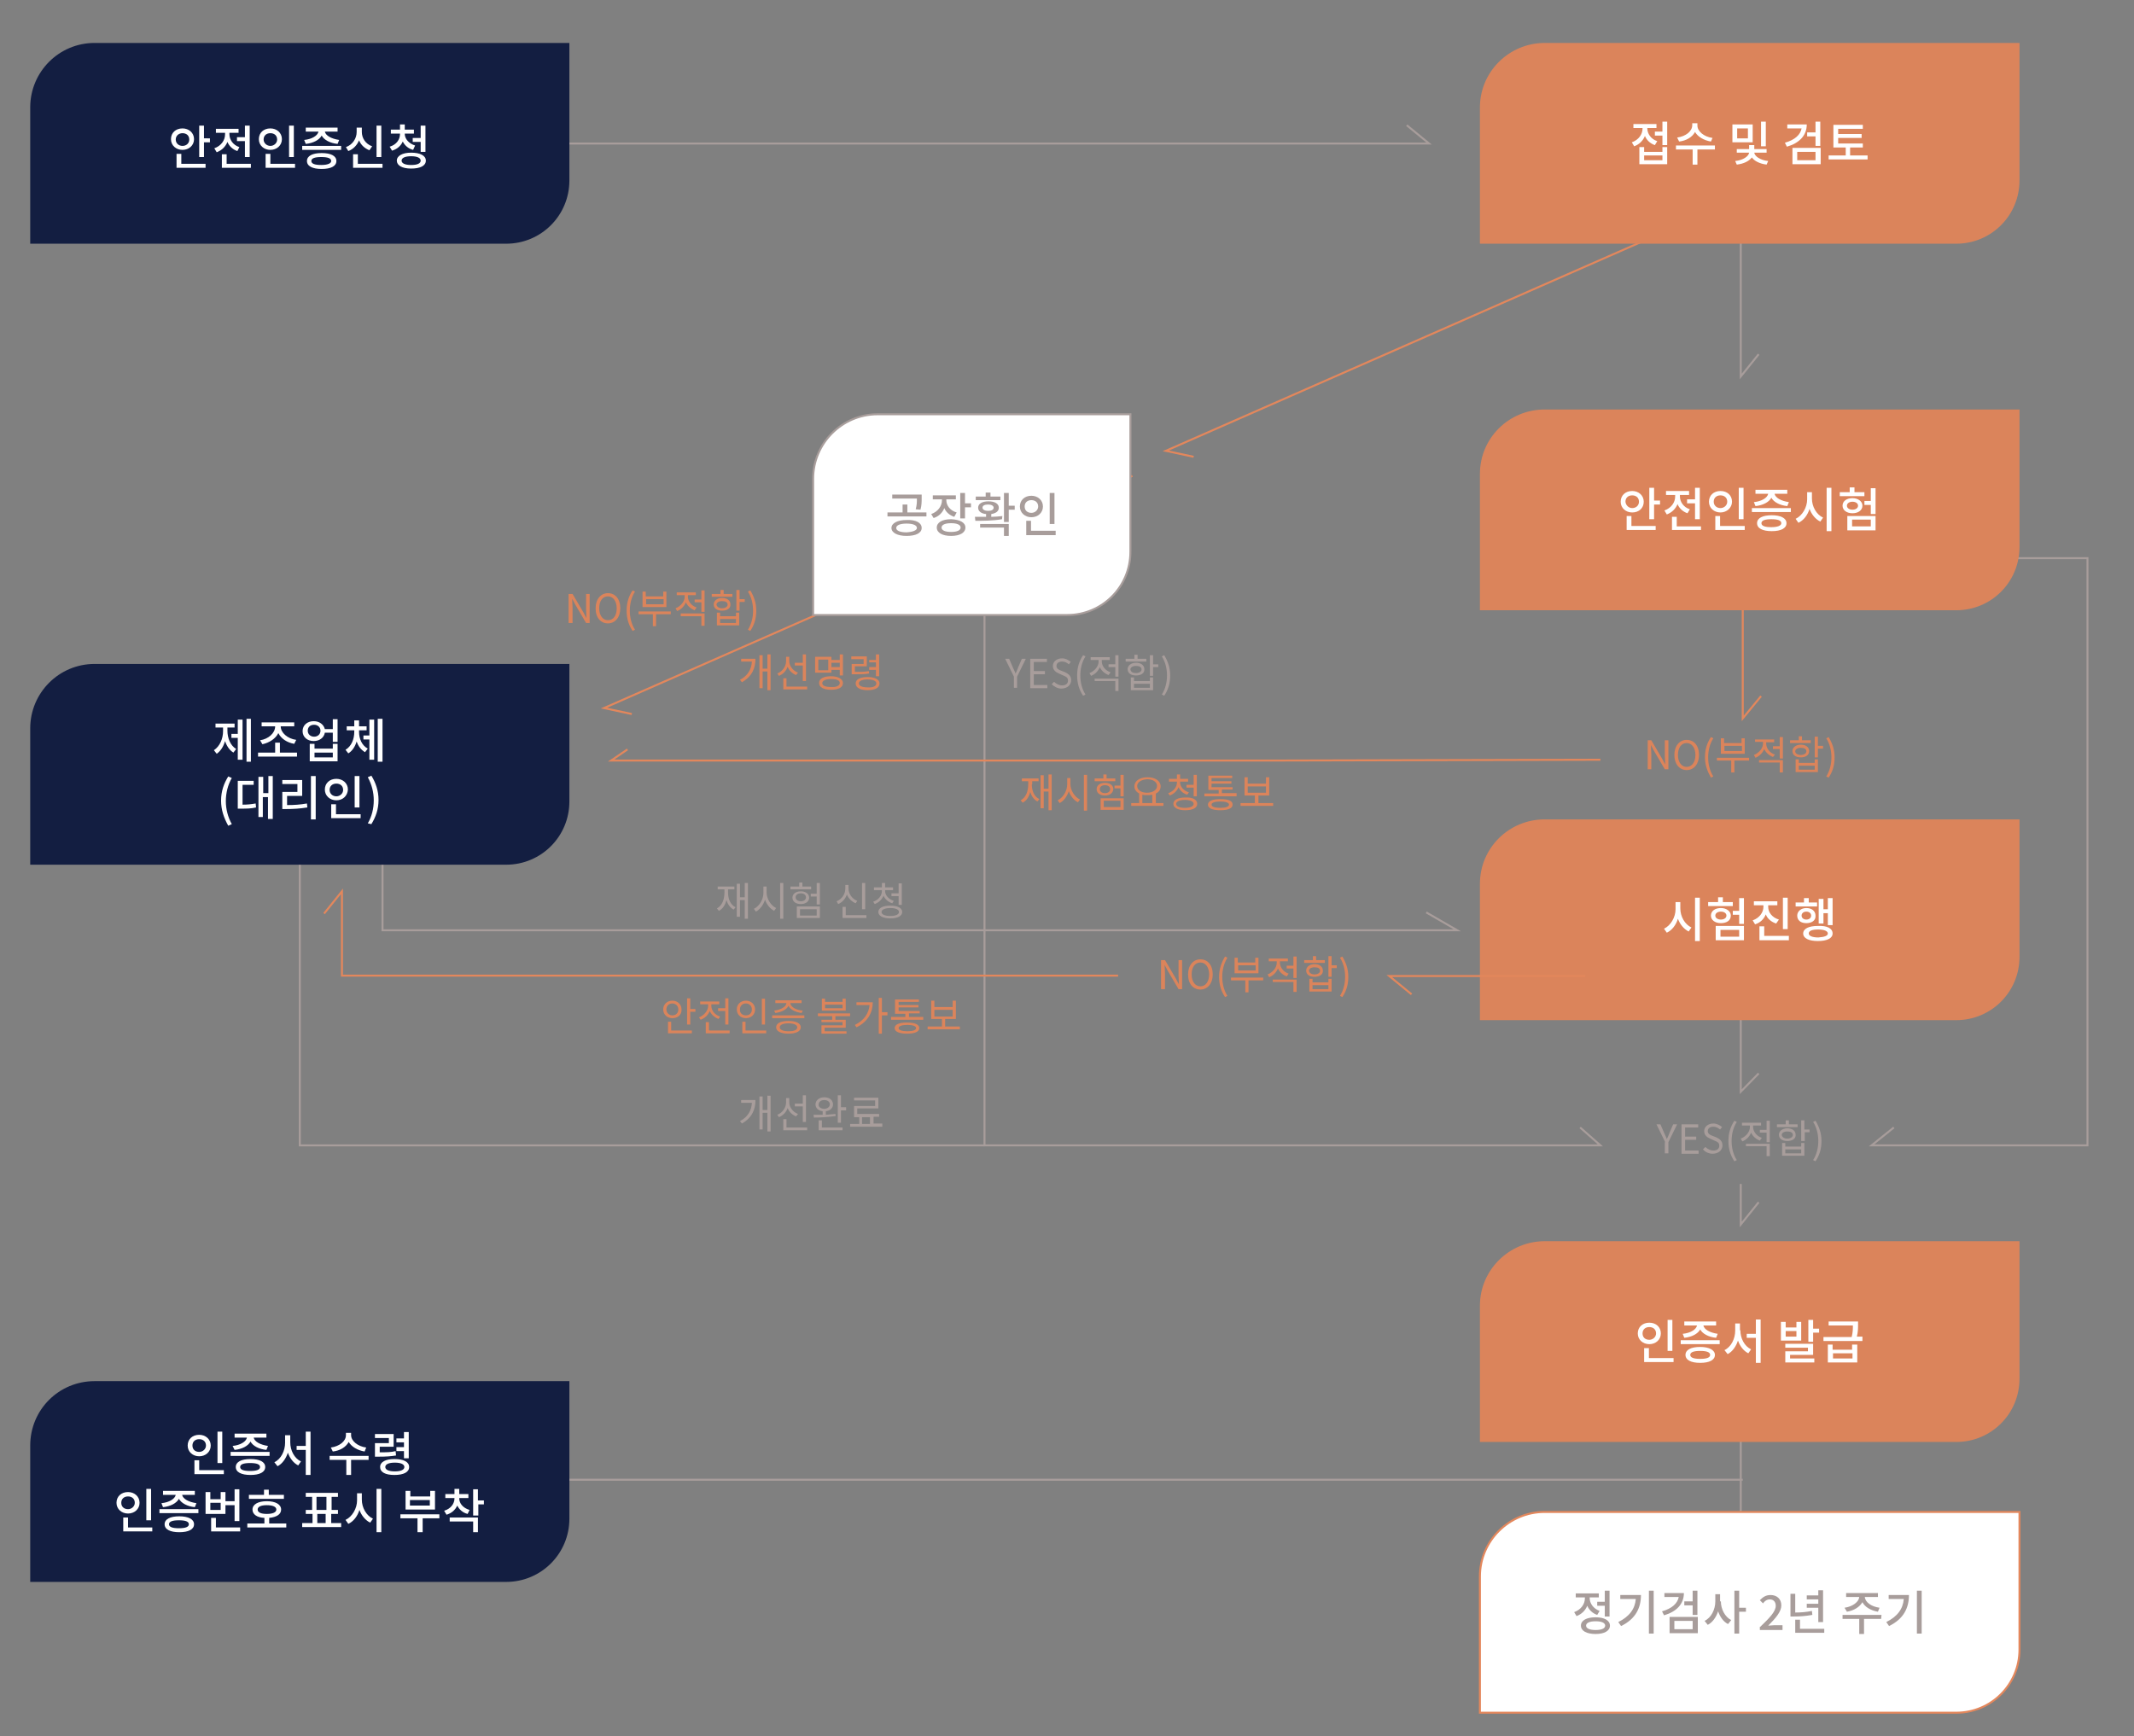 <?xml version="1.0" encoding="utf-8"?>
<!-- Generator: Adobe Illustrator 27.3.1, SVG Export Plug-In . SVG Version: 6.00 Build 0)  -->
<svg version="1.1" id="_레이어_1" xmlns="http://www.w3.org/2000/svg" xmlns:xlink="http://www.w3.org/1999/xlink" x="0px"
	 y="0px" viewBox="0 0 536.7 436.7" style="enable-background:new 0 0 536.7 436.7;" xml:space="preserve">
<rect x="0" y="0" width="536.7" height="436.7" fill="#808080" stroke="none"/>
<style type="text/css">
	.st0{fill:none;stroke:#A89D9B;stroke-width:0.5;stroke-miterlimit:10;}
	.st1{fill:none;stroke:#E3875C;stroke-width:0.5;stroke-miterlimit:10;}
	.st2{fill:#131E41;}
	.st3{enable-background:new    ;}
	.st4{fill:#FFFFFF;}
	.st5{fill:#DB845B;}
	.st6{fill:#FFFFFF;stroke:#E3875C;stroke-width:0.5;stroke-miterlimit:10;}
	.st7{fill:#A89D9B;}
	.st8{fill:#FFFFFF;stroke:#A89D9B;stroke-width:0.5;stroke-miterlimit:10;}
</style>
<line class="st0" x1="438.3" y1="372.2" x2="107.1" y2="372.2"/>
<polyline class="st0" points="358.7,229.5 366.5,234 96.2,234 96.2,203 "/>
<polyline class="st0" points="75.4,207.5 75.4,288.1 247.6,288.1 "/>
<polyline class="st1" points="438.3,131.4 438.3,180.7 442.9,175.1 "/>
<polyline class="st0" points="476.3,283.6 470.7,288.1 525,288.1 525,140.4 483.3,140.4 "/>
<polyline class="st0" points="397.4,283.6 402.5,288.1 247.6,288.1 247.6,154.1 "/>
<polyline class="st1" points="284.8,119.7 151.9,178.1 158.9,179.6 "/>
<polyline class="st1" points="426.1,55 293.2,113.4 300.2,114.9 "/>
<polyline class="st0" points="437.8,320 437.8,389 442.3,381.2 "/>
<polyline class="st0" points="437.8,253.3 437.8,274.6 442.3,270 "/>
<polyline class="st0" points="437.8,45.4 437.8,94.7 442.3,89.1 "/>
<polyline class="st0" points="133.1,36.1 359.4,36.1 353.8,31.5 "/>
<g>
	<path class="st2" d="M23.8,10.8h119.4v34.6c0,8.8-7.1,15.9-15.9,15.9H7.6V27C7.6,18.1,14.8,10.8,23.8,10.8L23.8,10.8z"/>
	<g class="st3">
		<path class="st4" d="M45.9,37.7c-1.6,0-2.9-1.1-2.9-2.7s1.2-2.7,2.9-2.7c1.6,0,2.9,1.1,2.9,2.7S47.5,37.7,45.9,37.7z M45.9,36.7
			c0.9,0,1.7-0.6,1.7-1.6c0-1-0.7-1.6-1.7-1.6c-0.9,0-1.7,0.6-1.7,1.6C44.2,36,44.9,36.7,45.9,36.7z M45.7,41.2h6v1h-7.3v-3.5h1.2
			V41.2z M52.8,34.8v1h-1.5v3.7h-1.2v-7.9h1.2v3.2H52.8z"/>
		<path class="st4" d="M59.7,38c-1.2-0.4-2.1-1.3-2.5-2.3c-0.5,1.2-1.4,2.1-2.7,2.6l-0.6-1c1.7-0.6,2.7-2,2.7-3.5v-0.4h-2.3v-1H60v1
			h-2.3v0.4c0,1.3,0.9,2.7,2.5,3.2L59.7,38z M63.1,41.2v1h-7.3v-3.4h1.2v2.4H63.1z M61.6,34.5v-2.9h1.2v7.9h-1.2v-4h-2v-1H61.6z"/>
		<path class="st4" d="M68,37.7c-1.6,0-2.9-1.1-2.9-2.7c0-1.6,1.2-2.7,2.9-2.7c1.6,0,2.9,1.1,2.9,2.7C70.9,36.6,69.6,37.7,68,37.7z
			 M68,36.7c0.9,0,1.7-0.7,1.7-1.6c0-1-0.7-1.6-1.7-1.6c-1,0-1.7,0.6-1.7,1.6C66.3,36,67.1,36.7,68,36.7z M74.2,41.2v1h-7.4v-3.5H68
			v2.5H74.2z M73.9,39.5h-1.2v-7.9h1.2V39.5z"/>
		<path class="st4" d="M85.8,36.7v1H76v-1H85.8z M76.5,35.2c2-0.2,3.4-1.1,3.6-2.1h-3.2v-1h8v1h-3.2c0.2,1,1.6,1.8,3.6,2.1l-0.4,1
			c-1.9-0.2-3.4-1-4-2.1c-0.6,1.1-2.1,1.9-4,2.1L76.5,35.2z M84.6,40.5c0,1.3-1.4,2-3.7,2c-2.3,0-3.7-0.7-3.7-2c0-1.3,1.4-2,3.7-2
			C83.2,38.5,84.6,39.2,84.6,40.5z M83.3,40.5c0-0.7-0.9-1-2.5-1s-2.5,0.3-2.5,1c0,0.7,0.9,1,2.5,1S83.3,41.1,83.3,40.5z"/>
		<path class="st4" d="M92.9,37.8c-1.2-0.5-2.1-1.3-2.6-2.5c-0.5,1.2-1.4,2.2-2.7,2.7L87,37c1.7-0.6,2.7-2.2,2.7-3.8v-1.1H91v1.1
			c0,1.5,0.9,3,2.6,3.6L92.9,37.8z M96.2,41.2v1h-7.4v-3.4h1.2v2.4H96.2z M95.9,39.5h-1.2v-7.9h1.2V39.5z"/>
		<path class="st4" d="M103.9,37.7c-1.2-0.3-2.1-1.1-2.6-2.1c-0.5,1.1-1.4,1.9-2.7,2.3l-0.6-1c1.7-0.5,2.6-1.8,2.6-3.2v-0.1h-2.3v-1
			h2.3v-1.3h1.2v1.3h2.3v1h-2.3v0.1c0,1.2,1,2.4,2.6,2.9L103.9,37.7z M107.1,40.4c0,1.3-1.4,2-3.7,2s-3.6-0.8-3.6-2s1.4-2,3.6-2
			S107.1,39.1,107.1,40.4z M105.8,40.4c0-0.7-0.9-1.1-2.4-1.1c-1.5,0-2.4,0.4-2.4,1.1s0.9,1.1,2.4,1.1
			C105,41.5,105.8,41.1,105.8,40.4z M105.8,34.6v-3h1.2v6.6h-1.2v-2.5h-2v-1H105.8z"/>
	</g>
</g>
<path class="st2" d="M23.8,167h119.4v34.6c0,8.8-7.1,15.9-15.9,15.9H7.6v-34.3C7.6,174.3,14.8,167,23.8,167L23.8,167z"/>
<g class="st3">
	<path class="st4" d="M57.2,183.8c0,1.8,0.7,3.7,2.2,4.6l-0.7,0.9c-1-0.6-1.7-1.7-2.1-2.9c-0.4,1.4-1.1,2.5-2.1,3.2l-0.7-0.9
		c1.5-1,2.3-2.9,2.3-4.8V183h-1.9v-1H59v1h-1.8V183.8z M59.8,181h1.2v10.1h-1.2v-5.5h-1.6v-1h1.6V181z M63.1,180.8v10.8H62v-10.8
		H63.1z"/>
	<path class="st4" d="M74.7,189.3v1h-9.8v-1h4.3v-2.5h1.2v2.5H74.7z M65.4,186.2c2.1-0.3,3.8-1.8,3.8-3.5v0h-3.4v-1h8.2v1h-3.4v0
		c0,1.6,1.7,3.1,3.9,3.4l-0.5,1c-1.8-0.3-3.3-1.3-4-2.7c-0.7,1.4-2.2,2.4-4,2.8L65.4,186.2z"/>
	<path class="st4" d="M84.9,180.8v5.8h-1.2v-2.3h-2c-0.2,1.2-1.3,2.1-2.8,2.1c-1.6,0-2.8-1-2.8-2.5c0-1.5,1.2-2.5,2.8-2.5
		c1.4,0,2.5,0.8,2.8,2h2v-2.5H84.9z M80.6,183.8c0-0.9-0.7-1.5-1.6-1.5c-1,0-1.6,0.6-1.6,1.5c0,0.9,0.7,1.5,1.6,1.5
		C79.9,185.3,80.6,184.7,80.6,183.8z M83.7,187.1h1.2v4.4h-7v-4.4h1.2v1.2h4.6V187.1z M83.7,189.3h-4.6v1.2h4.6V189.3z"/>
	<path class="st4" d="M90.3,184.1c0,1.7,0.7,3.4,2.2,4.2l-0.7,0.9c-1-0.6-1.7-1.5-2.1-2.7c-0.4,1.3-1.1,2.4-2.1,3l-0.7-0.9
		c1.5-0.9,2.2-2.7,2.2-4.5v-0.4h-1.9v-1h1.9v-1.5h1.2v1.5h1.9v1h-1.9V184.1z M92.9,181h1.2v10.1h-1.2V186h-1.5v-1h1.5V181z
		 M96.2,180.8v10.8h-1.2v-10.8H96.2z"/>
</g>
<g class="st3">
	<path class="st4" d="M55.6,201.4c0-2.4,0.7-4.3,1.8-6.1l0.9,0.4c-1,1.7-1.5,3.8-1.5,5.8c0,2,0.5,4,1.5,5.8l-0.9,0.4
		C56.3,205.7,55.6,203.7,55.6,201.4z"/>
	<path class="st4" d="M61,202.4c1.2,0,2.2-0.1,3.3-0.3l0.1,1c-1.3,0.3-2.4,0.3-3.9,0.3h-0.7v-7h4v1H61V202.4z M68.6,195.2V206h-1.2
		v-5.5h-1.3v5H65v-10.1h1.2v4.1h1.3v-4.3H68.6z"/>
	<path class="st4" d="M72.3,202.5c1.7,0,3.2-0.1,4.9-0.4l0.1,1c-1.9,0.3-3.5,0.4-5.4,0.4h-0.9v-4.3h3.8v-2H71v-1h5v4h-3.8V202.5z
		 M79.4,195.2v10.9h-1.2v-10.9H79.4z"/>
	<path class="st4" d="M84.6,201.3c-1.6,0-2.9-1.1-2.9-2.7c0-1.6,1.2-2.7,2.9-2.7c1.6,0,2.9,1.1,2.9,2.7
		C87.4,200.2,86.2,201.3,84.6,201.3z M84.6,200.3c0.9,0,1.7-0.7,1.7-1.6c0-1-0.7-1.6-1.7-1.6c-1,0-1.7,0.6-1.7,1.6
		C82.9,199.6,83.6,200.3,84.6,200.3z M90.7,204.8v1h-7.4v-3.5h1.2v2.5H90.7z M90.4,203.1h-1.2v-7.9h1.2V203.1z"/>
	<path class="st4" d="M92.5,207.1c1-1.7,1.5-3.7,1.5-5.8c0-2-0.5-4-1.5-5.8l0.9-0.4c1.1,1.8,1.8,3.8,1.8,6.1c0,2.4-0.7,4.3-1.8,6.1
		L92.5,207.1z"/>
</g>
<path class="st2" d="M23.8,347.4h119.4V382c0,8.8-7.1,15.9-15.9,15.9H7.6v-34.3C7.6,354.6,14.8,347.4,23.8,347.4L23.8,347.4z"/>
<g class="st3">
	<path class="st4" d="M50.1,366.3c-1.6,0-2.9-1.1-2.9-2.7c0-1.6,1.2-2.7,2.9-2.7c1.6,0,2.9,1.1,2.9,2.7
		C53,365.2,51.7,366.3,50.1,366.3z M50.1,365.2c0.9,0,1.7-0.7,1.7-1.6c0-1-0.7-1.6-1.7-1.6c-1,0-1.7,0.6-1.7,1.6
		C48.4,364.6,49.1,365.2,50.1,365.2z M56.3,369.8v1h-7.4v-3.5h1.2v2.5H56.3z M55.9,368h-1.2v-7.9h1.2V368z"/>
	<path class="st4" d="M67.8,365.2v1H58v-1H67.8z M58.5,363.7c2-0.2,3.4-1.1,3.6-2.1H59v-1h8v1h-3.2c0.2,1,1.6,1.8,3.6,2.1l-0.4,1
		c-1.9-0.2-3.4-1-4-2.1c-0.6,1.1-2.1,1.9-4,2.1L58.5,363.7z M66.7,369c0,1.3-1.4,2-3.7,2c-2.3,0-3.7-0.7-3.7-2c0-1.3,1.4-2,3.7-2
		C65.3,367,66.7,367.7,66.7,369z M65.4,369c0-0.7-0.9-1-2.5-1s-2.5,0.3-2.5,1c0,0.7,0.9,1,2.5,1S65.4,369.7,65.4,369z"/>
	<path class="st4" d="M73,362.8c0,2,1,4,2.7,4.8l-0.7,1c-1.2-0.6-2.1-1.8-2.6-3.2c-0.5,1.5-1.4,2.8-2.6,3.4l-0.8-1
		c1.7-0.8,2.7-2.9,2.7-4.9V361H73V362.8z M78.1,360.1V371h-1.2v-6.3h-2.3v-1h2.3v-3.6H78.1z"/>
	<path class="st4" d="M92.6,367.2h-4.3v3.8h-1.2v-3.8h-4.2v-1h9.8V367.2z M91.7,365.1c-1.8-0.3-3.3-1.2-4-2.4
		c-0.7,1.3-2.2,2.2-4,2.4l-0.5-1c2.2-0.3,3.8-1.6,3.8-3.1v-0.6h1.3v0.6c0,1.4,1.6,2.8,3.8,3.1L91.7,365.1z"/>
	<path class="st4" d="M99.6,366.1c-1.3,0.2-2.4,0.3-4.5,0.3h-0.8V363h3.5v-1.3h-3.5v-1H99v3.2h-3.5v1.4c1.8,0,2.8,0,4-0.3
		L99.6,366.1z M102.9,369c0,1.3-1.4,2-3.7,2c-2.3,0-3.6-0.7-3.6-2c0-1.3,1.4-2,3.6-2C101.5,367,102.9,367.7,102.9,369z M101.7,369
		c0-0.7-0.9-1.1-2.4-1.1c-1.5,0-2.4,0.4-2.4,1.1c0,0.7,0.9,1.1,2.4,1.1C100.8,370.1,101.7,369.7,101.7,369z M101.6,365h-1.9v-1h1.9
		v-1.2h-1.9v-1h1.9v-1.6h1.2v6.6h-1.2V365z"/>
</g>
<g class="st3">
	<path class="st4" d="M32.2,380.7c-1.6,0-2.9-1.1-2.9-2.7c0-1.6,1.2-2.7,2.9-2.7c1.6,0,2.9,1.1,2.9,2.7
		C35.1,379.6,33.8,380.7,32.2,380.7z M32.2,379.6c0.9,0,1.7-0.7,1.7-1.6c0-1-0.7-1.6-1.7-1.6c-1,0-1.7,0.6-1.7,1.6
		C30.5,379,31.2,379.6,32.2,379.6z M38.3,384.2v1H31v-3.5h1.2v2.5H38.3z M38,382.4h-1.2v-7.9H38V382.4z"/>
	<path class="st4" d="M49.9,379.6v1h-9.8v-1H49.9z M40.6,378.1c2-0.2,3.4-1.1,3.6-2.1h-3.2v-1h8v1h-3.2c0.2,1,1.6,1.8,3.6,2.1
		l-0.4,1c-1.9-0.2-3.4-1-4-2.1c-0.6,1.1-2.1,1.9-4,2.1L40.6,378.1z M48.8,383.4c0,1.3-1.4,2-3.7,2c-2.3,0-3.7-0.7-3.7-2
		c0-1.3,1.4-2,3.7-2C47.3,381.4,48.8,382.1,48.8,383.4z M47.5,383.4c0-0.7-0.9-1-2.5-1s-2.5,0.3-2.5,1c0,0.7,0.9,1,2.5,1
		S47.5,384.1,47.5,383.4z"/>
	<path class="st4" d="M56.7,380.8h-5v-5.5h1.2v1.8h2.6v-1.8h1.2v2.3h2.3v-3h1.2v8h-1.2v-4h-2.3V380.8z M55.5,378h-2.6v1.8h2.6V378z
		 M60.4,384.2v1h-7.3v-3.4h1.2v2.4H60.4z"/>
	<path class="st4" d="M72,383.2v1h-9.8v-1h4.3v-1.4c-1.9-0.1-3-0.9-3-2.1c0-1.3,1.4-2.1,3.6-2.1c2.2,0,3.6,0.8,3.6,2.1
		c0,1.2-1.1,1.9-3,2.1v1.4H72z M71.5,377h-8.9v-1h3.8v-1.3h1.2v1.3h3.8V377z M67.1,380.8c1.5,0,2.4-0.4,2.4-1.1
		c0-0.7-0.9-1.1-2.4-1.1c-1.5,0-2.3,0.4-2.3,1.1C64.8,380.4,65.6,380.8,67.1,380.8z"/>
	<path class="st4" d="M85.8,383.1v1H76v-1h2.6v-2.3h-1.7v-1h1.6v-3.3h-1.6v-1h8.1v1h-1.6v3.3h1.6v1h-1.7v2.3H85.8z M79.6,379.8h2.5
		v-3.3h-2.5V379.8z M79.8,383.1h2.1v-2.3h-2.1V383.1z"/>
	<path class="st4" d="M91,377.2c0,2,1.1,4,2.8,4.8l-0.7,1c-1.2-0.6-2.2-1.8-2.7-3.2c-0.5,1.6-1.5,2.9-2.8,3.5l-0.7-1
		c1.7-0.8,2.9-2.9,2.9-4.9v-1.8H91V377.2z M95.9,374.5v10.9h-1.2v-10.9H95.9z"/>
	<path class="st4" d="M110.6,381.9h-4.3v3.5H105v-3.5h-4.3v-1h9.8V381.9z M109.4,379.7h-7.4V375h1.2v1.4h5V375h1.2V379.7z
		 M108.1,377.3h-5v1.4h5V377.3z"/>
	<path class="st4" d="M117.6,380.8c-1.2-0.3-2.1-1.1-2.6-2.1c-0.5,1.1-1.4,1.9-2.7,2.3l-0.6-1c1.7-0.5,2.6-1.8,2.6-3.1v-0.1h-2.3v-1
		h2.3v-1.3h1.2v1.3h2.3v1h-2.3v0.1c0,1.2,0.9,2.4,2.6,2.9L117.6,380.8z M113.1,381.7h7.1v3.7H119v-2.7h-5.9V381.7z M121.8,378.4
		h-1.5v2.8H119v-6.6h1.2v2.8h1.5V378.4z"/>
</g>
<path class="st5" d="M388.5,10.8h119.4v34.6c0,8.8-7.1,15.9-15.9,15.9H372.2V27C372.2,18.1,379.5,10.8,388.5,10.8L388.5,10.8z"/>
<g class="st3">
	<path class="st4" d="M416.2,36.5c-1.2-0.4-2.1-1.3-2.5-2.3c-0.5,1.2-1.4,2.1-2.7,2.6l-0.6-1c1.7-0.6,2.7-2,2.7-3.5v-0.1h-2.3v-1
		h5.8v1h-2.3v0.1c0,1.3,0.9,2.7,2.5,3.2L416.2,36.5z M418.1,37h1.2v4.3h-7V37h1.2v1.2h4.6V37z M418.1,39.1h-4.6v1.2h4.6V39.1z
		 M419.3,30.6v5.9h-1.2v-2.4h-1.9v-1h1.9v-2.5H419.3z"/>
	<path class="st4" d="M431.2,37.6h-4.3v3.8h-1.2v-3.8h-4.2v-1h9.8V37.6z M430.3,35.6c-1.8-0.3-3.3-1.2-4-2.4c-0.7,1.3-2.2,2.2-4,2.4
		l-0.5-1c2.2-0.3,3.8-1.6,3.8-3.1V31h1.3v0.6c0,1.4,1.6,2.8,3.8,3.1L430.3,35.6z"/>
	<path class="st4" d="M440.8,35.8h-5.1v-4.5h5.1V35.8z M441.2,38.4c0.1,0.9,1.5,1.9,3.5,2.1l-0.4,0.9c-1.7-0.2-3.1-0.9-3.7-1.8
		c-0.7,0.9-2,1.6-3.8,1.8l-0.4-0.9c2-0.2,3.4-1.2,3.5-2.1h-3.1v-0.9h3.1v-1h1.3v1h3.1v0.9H441.2z M439.6,32.3h-2.7v2.5h2.7V32.3z
		 M444.1,36.8h-1.2v-6.2h1.2V36.8z"/>
	<path class="st4" d="M454.4,31.3c0,2.8-1.9,4.7-5,5.6l-0.5-1c2.5-0.7,3.9-2,4.2-3.6h-3.6v-1H454.4z M450.8,37.2h7.1v4.1h-7.1V37.2z
		 M452,40.3h4.6v-2.1H452V40.3z M457.8,30.6v6.1h-1.2v-2.4h-2.1v-1h2.1v-2.7H457.8z"/>
	<path class="st4" d="M469.7,39.1v1h-9.8v-1h4.3v-2h-3.1v-5.7h7.4v1h-6.2v1.3h5.9v1h-5.9v1.4h6.2v1h-3.2v2H469.7z"/>
</g>
<path class="st5" d="M388.5,103h119.4v34.6c0,8.8-7.1,15.9-15.9,15.9H372.2v-34.3C372.2,110.2,379.5,103,388.5,103z"/>
<g class="st3">
	<path class="st4" d="M410.5,128.9c-1.6,0-2.9-1.1-2.9-2.7s1.2-2.7,2.9-2.7c1.6,0,2.9,1.1,2.9,2.7S412.2,128.9,410.5,128.9z
		 M410.5,127.8c0.9,0,1.7-0.6,1.7-1.6c0-1-0.7-1.6-1.7-1.6s-1.7,0.6-1.7,1.6C408.9,127.1,409.6,127.8,410.5,127.8z M410.4,132.3h6v1
		h-7.3v-3.5h1.2V132.3z M417.5,125.9v1H416v3.7h-1.2v-7.9h1.2v3.2H417.5z"/>
	<path class="st4" d="M424.4,129.1c-1.2-0.4-2.1-1.3-2.5-2.3c-0.5,1.2-1.4,2.1-2.7,2.6l-0.6-1c1.7-0.6,2.7-2,2.7-3.5v-0.4h-2.3v-1
		h5.8v1h-2.3v0.4c0,1.3,0.9,2.7,2.5,3.2L424.4,129.1z M427.8,132.3v1h-7.3V130h1.2v2.4H427.8z M426.3,125.6v-2.9h1.2v7.9h-1.2v-4h-2
		v-1H426.3z"/>
	<path class="st4" d="M432.7,128.9c-1.6,0-2.9-1.1-2.9-2.7c0-1.6,1.2-2.7,2.9-2.7s2.9,1.1,2.9,2.7
		C435.6,127.7,434.3,128.9,432.7,128.9z M432.7,127.8c0.9,0,1.7-0.7,1.7-1.6c0-1-0.7-1.6-1.7-1.6c-1,0-1.7,0.6-1.7,1.6
		C431,127.1,431.7,127.8,432.7,127.8z M438.8,132.3v1h-7.4v-3.5h1.2v2.5H438.8z M438.5,130.6h-1.2v-7.9h1.2V130.6z"/>
	<path class="st4" d="M450.4,127.8v1h-9.8v-1H450.4z M441.1,126.3c2-0.2,3.4-1.1,3.6-2.1h-3.2v-1h8v1h-3.2c0.2,1,1.6,1.8,3.6,2.1
		l-0.4,1c-1.9-0.2-3.4-1-4-2.1c-0.6,1.1-2.1,1.9-4,2.1L441.1,126.3z M449.3,131.6c0,1.3-1.4,2-3.7,2c-2.3,0-3.7-0.7-3.7-2
		c0-1.3,1.4-2,3.7-2C447.8,129.6,449.3,130.3,449.3,131.6z M448,131.6c0-0.7-0.9-1-2.5-1s-2.5,0.3-2.5,1c0,0.7,0.9,1,2.5,1
		S448,132.2,448,131.6z"/>
	<path class="st4" d="M455.7,125.4c0,2,1.1,4,2.8,4.8l-0.7,1c-1.2-0.6-2.2-1.8-2.7-3.2c-0.5,1.6-1.5,2.9-2.8,3.5l-0.7-1
		c1.7-0.8,2.9-2.9,2.9-4.9v-1.8h1.2V125.4z M460.6,122.7v10.9h-1.2v-10.9H460.6z"/>
	<path class="st4" d="M469,124.8h-6.3v-1h2.5v-1.2h1.2v1.2h2.5V124.8z M465.9,129.1c-1.5,0-2.5-0.8-2.5-1.9c0-1.2,1.1-1.9,2.5-1.9
		s2.5,0.8,2.5,1.9C468.4,128.3,467.4,129.1,465.9,129.1z M465.9,128.2c0.8,0,1.4-0.4,1.4-1c0-0.6-0.6-1-1.4-1s-1.4,0.4-1.4,1
		C464.5,127.8,465.1,128.2,465.9,128.2z M464.6,129.8h7.1v3.6h-7.1V129.8z M465.8,132.4h4.7v-1.7h-4.7V132.4z M471.7,122.7v6.6h-1.2
		V127h-1.6v-1h1.6v-3.2H471.7z"/>
</g>
<path class="st5" d="M388.5,206.1h119.4v34.6c0,8.8-7.1,15.9-15.9,15.9H372.2v-34.3C372.2,213.3,379.5,206.1,388.5,206.1
	L388.5,206.1z"/>
<g class="st3">
	<path class="st4" d="M422.6,228.5c0,2,1.1,4,2.8,4.8l-0.7,1c-1.2-0.6-2.2-1.8-2.7-3.2c-0.5,1.6-1.5,2.9-2.8,3.5l-0.7-1
		c1.7-0.8,2.9-2.9,2.9-4.9v-1.8h1.2V228.5z M427.5,225.8v10.9h-1.2v-10.9H427.5z"/>
	<path class="st4" d="M435.9,227.9h-6.3v-1h2.5v-1.2h1.2v1.2h2.5V227.9z M432.8,232.2c-1.5,0-2.5-0.8-2.5-1.9c0-1.2,1.1-1.9,2.5-1.9
		s2.5,0.8,2.5,1.9C435.3,231.5,434.3,232.2,432.8,232.2z M432.8,231.3c0.8,0,1.4-0.4,1.4-1c0-0.6-0.6-1-1.4-1s-1.4,0.4-1.4,1
		C431.4,230.9,432,231.3,432.8,231.3z M431.5,232.9h7.1v3.6h-7.1V232.9z M432.7,235.6h4.7v-1.7h-4.7V235.6z M438.6,225.8v6.6h-1.2
		v-2.3h-1.6v-1h1.6v-3.2H438.6z"/>
	<path class="st4" d="M446.7,232.3c-1.2-0.4-2.2-1.2-2.6-2.3c-0.5,1.2-1.4,2.1-2.7,2.5l-0.6-1c1.7-0.6,2.7-2,2.7-3.4v-0.4h-2.4v-1
		h5.9v1h-2.3v0.4c0,1.4,1,2.7,2.7,3.2L446.7,232.3z M449.9,235.5v1h-7.4V233h1.2v2.4H449.9z M449.6,233.7h-1.2v-7.9h1.2V233.7z"/>
	<path class="st4" d="M457,228h-5.4v-1h2.1v-1.1h1.2v1.1h2.1V228z M454.3,232.2c-1.4,0-2.3-0.7-2.3-1.9c0-1.1,1-1.9,2.3-1.9
		c1.4,0,2.3,0.8,2.3,1.9C456.7,231.5,455.7,232.2,454.3,232.2z M454.3,231.3c0.7,0,1.2-0.4,1.2-1s-0.5-1-1.2-1s-1.2,0.4-1.2,1
		S453.6,231.3,454.3,231.3z M460.9,234.8c0,1.2-1.4,1.9-3.7,1.9c-2.3,0-3.7-0.7-3.7-1.9c0-1.2,1.4-1.9,3.7-1.9
		C459.5,232.8,460.9,233.5,460.9,234.8z M459.7,234.8c0-0.6-0.9-1-2.4-1c-1.5,0-2.4,0.3-2.4,1c0,0.6,0.9,1,2.4,1
		C458.8,235.7,459.7,235.4,459.7,234.8z M458.6,232.3h-1.2v-6.2h1.2v2.6h1.1v-2.8h1.2v6.8h-1.2v-3h-1.1V232.3z"/>
</g>
<path class="st5" d="M388.5,312.2h119.4v34.6c0,8.8-7.1,15.9-15.9,15.9H372.2v-34.3C372.2,319.5,379.5,312.2,388.5,312.2z"/>
<g class="st3">
	<path class="st4" d="M414.8,338.1c-1.6,0-2.9-1.1-2.9-2.7c0-1.6,1.2-2.7,2.9-2.7s2.9,1.1,2.9,2.7
		C417.7,337,416.4,338.1,414.8,338.1z M414.8,337c0.9,0,1.7-0.7,1.7-1.6c0-1-0.7-1.6-1.7-1.6c-1,0-1.7,0.6-1.7,1.6
		C413.1,336.4,413.8,337,414.8,337z M420.9,341.6v1h-7.4v-3.5h1.2v2.5H420.9z M420.6,339.8h-1.2V332h1.2V339.8z"/>
	<path class="st4" d="M432.5,337.1v1h-9.8v-1H432.5z M423.2,335.5c2-0.2,3.4-1.1,3.6-2.1h-3.2v-1h8v1h-3.2c0.2,1,1.6,1.8,3.6,2.1
		l-0.4,1c-1.9-0.2-3.4-1-4-2.1c-0.6,1.1-2.1,1.9-4,2.1L423.2,335.5z M431.3,340.8c0,1.3-1.4,2-3.7,2c-2.3,0-3.7-0.7-3.7-2
		c0-1.3,1.4-2,3.7-2C429.9,338.8,431.3,339.6,431.3,340.8z M430.1,340.8c0-0.7-0.9-1-2.5-1s-2.5,0.3-2.5,1c0,0.7,0.9,1,2.5,1
		S430.1,341.5,430.1,340.8z"/>
	<path class="st4" d="M437.7,334.6c0,2,1,4,2.7,4.8l-0.7,1c-1.2-0.6-2.1-1.8-2.6-3.2c-0.5,1.5-1.4,2.8-2.6,3.4l-0.8-1
		c1.7-0.8,2.7-2.9,2.7-4.9v-1.8h1.2V334.6z M442.8,331.9v10.9h-1.2v-6.3h-2.3v-1h2.3v-3.6H442.8z"/>
	<path class="st4" d="M453,337.2h-5.1v-4.7h1.2v1.4h2.7v-1.4h1.2V337.2z M450.2,341.7h6.1v1H449v-2.8h5.7V339H449v-1h7v2.8h-5.8
		V341.7z M451.8,334.8h-2.7v1.4h2.7V334.8z M457.5,334.2v1H456v2.3h-1.2V332h1.2v2.2H457.5z"/>
	<path class="st4" d="M468.4,336.3v1h-9.8v-1h7.1c0.3-1.2,0.3-2.1,0.3-2.9h-6.1v-1h7.4v0.8c0,0.8,0,1.8-0.3,3H468.4z M465.9,338.2
		h1.2v4.5h-7.4v-4.5h1.2v1.3h4.9V338.2z M465.9,340.4H461v1.3h4.9V340.4z"/>
</g>
<path class="st6" d="M388.5,380.3h119.4v34.6c0,8.8-7.1,15.9-15.9,15.9H372.2v-34.3C372.2,387.6,379.5,380.3,388.5,380.3z"/>
<g class="st3">
	<path class="st7" d="M401.7,406.2c-1.2-0.4-2.1-1.3-2.5-2.3c-0.5,1.2-1.4,2.1-2.7,2.6l-0.6-1c1.7-0.6,2.7-2,2.7-3.5v-0.2h-2.3v-1
		h5.8v1h-2.3v0.1c0,1.4,0.9,2.7,2.5,3.3L401.7,406.2z M404.9,408.9c0,1.3-1.4,2.1-3.6,2.1c-2.3,0-3.7-0.8-3.7-2.1
		c0-1.3,1.4-2.1,3.7-2.1C403.5,406.8,404.9,407.6,404.9,408.9z M403.7,408.9c0-0.7-0.9-1.1-2.4-1.1c-1.5,0-2.4,0.4-2.4,1.1
		c0,0.7,0.9,1.1,2.4,1.1C402.8,410,403.7,409.6,403.7,408.9z M403.6,402.8v-2.7h1.2v6.5h-1.2v-2.7h-1.9v-1H403.6z"/>
	<path class="st7" d="M412.7,401.2c0,3.2-1.3,6-5,7.8l-0.7-1c2.8-1.4,4.2-3.3,4.4-5.8h-3.9v-1H412.7z M415.9,400.1v10.8h-1.2v-10.8
		H415.9z"/>
	<path class="st7" d="M423.5,400.7c0,2.8-1.9,4.7-5,5.6l-0.5-1c2.5-0.7,3.9-2,4.2-3.6h-3.6v-1H423.5z M419.9,406.7h7.1v4.1h-7.1
		V406.7z M421.1,409.8h4.6v-2.1h-4.6V409.8z M426.9,400.1v6.1h-1.2v-2.4h-2.1v-1h2.1v-2.7H426.9z"/>
	<path class="st7" d="M432.8,402.8c0,1.9,1,3.9,2.6,4.7l-0.8,1c-1.2-0.6-2-1.8-2.5-3.2c-0.5,1.5-1.4,2.8-2.6,3.4l-0.8-1
		c1.7-0.8,2.7-2.9,2.7-4.9V401h1.2V402.8z M439.1,405.4h-1.7v5.5h-1.2v-10.8h1.2v4.3h1.7V405.4z"/>
	<path class="st7" d="M442.7,409.2c2.5-2.4,3.9-3.9,3.9-5.3c0-0.9-0.5-1.6-1.5-1.6c-0.7,0-1.3,0.4-1.7,1l-0.8-0.8
		c0.8-0.8,1.5-1.3,2.7-1.3c1.6,0,2.7,1,2.7,2.6c0,1.6-1.4,3.2-3.3,5.1c0.4,0,1-0.1,1.4-0.1h2.2v1.2h-5.7V409.2z"/>
	<path class="st7" d="M455.8,406.2c-1.7,0.3-3.1,0.4-4.7,0.4h-0.8v-5.7h1.2v4.7c1.4,0,2.7-0.1,4.2-0.4L455.8,406.2z M458.8,409.7v1
		h-7.3v-3.3h1.2v2.3H458.8z M457.3,404.4h-2.9v-1h2.9v-1.1h-2.9v-1h2.9v-1.3h1.2v8h-1.2V404.4z"/>
	<path class="st7" d="M473.1,407.2h-4.3v3.8h-1.2v-3.8h-4.2v-1h9.8L473.1,407.2z M463.9,404.4c2.1-0.3,3.6-1.5,3.7-2.7h-3.3v-1h8v1
		h-3.3c0.1,1.3,1.6,2.4,3.7,2.7l-0.4,1c-1.8-0.3-3.3-1.2-3.9-2.4c-0.7,1.2-2.1,2.1-3.9,2.4L463.9,404.4z"/>
	<path class="st7" d="M480.1,401.2c0,3.2-1.3,6-5,7.8l-0.7-1c2.8-1.4,4.2-3.3,4.4-5.8H475v-1H480.1z M483.3,400.1v10.8h-1.2v-10.8
		H483.3z"/>
</g>
<path class="st8" d="M220.7,104.2h63.6v34.6c0,8.8-7.1,15.9-15.9,15.9h-63.9v-34.3C204.5,111.5,211.8,104.2,220.7,104.2L220.7,104.2
	z"/>
<g class="st3">
	<path class="st7" d="M233,128.9v1h-9.8v-1h3.8v-2h1.2v2H233z M231.8,132.8c0,1.3-1.5,2-3.8,2c-2.3,0-3.8-0.8-3.8-2
		c0-1.2,1.5-2,3.8-2C230.4,130.7,231.8,131.5,231.8,132.8z M230.3,128.1c0.3-1.1,0.3-1.8,0.3-2.7h-6.2v-1h7.4v0.9
		c0,0.9,0,1.8-0.3,2.9L230.3,128.1z M230.6,132.8c0-0.7-1-1.1-2.6-1.1c-1.6,0-2.6,0.4-2.6,1.1c0,0.7,1,1.1,2.6,1.1
		C229.6,133.8,230.6,133.4,230.6,132.8z"/>
	<path class="st7" d="M240,130c-1.2-0.4-2.1-1.2-2.5-2.2c-0.5,1.2-1.4,2.1-2.7,2.5l-0.6-1c1.7-0.6,2.7-2,2.7-3.5v-0.2h-2.3v-1h5.8v1
		H238v0.2c0,1.3,0.9,2.6,2.6,3.1L240,130z M242.8,132.7c0,1.3-1.4,2.1-3.6,2.1c-2.2,0-3.6-0.8-3.6-2.1c0-1.3,1.4-2.1,3.6-2.1
		C241.4,130.7,242.8,131.4,242.8,132.7z M241.6,132.7c0-0.7-0.9-1.1-2.4-1.1c-1.5,0-2.4,0.4-2.4,1.1c0,0.7,0.9,1.1,2.4,1.1
		C240.7,133.8,241.6,133.4,241.6,132.7z M244.2,126.6v1h-1.5v2.8h-1.2V124h1.2v2.6H244.2z"/>
	<path class="st7" d="M252,130.6c-2.3,0.4-4.8,0.4-6.7,0.4l-0.1-1c0.8,0,1.8,0,2.8,0v-0.7c-1.2-0.1-2-0.7-2-1.6c0-1,1-1.6,2.6-1.6
		s2.6,0.6,2.6,1.6c0,0.9-0.7,1.4-1.9,1.6v0.7c0.9,0,1.9-0.1,2.8-0.2L252,130.6z M251.6,125.8h-6.2v-0.9h2.5v-1h1.2v1h2.5V125.8z
		 M246.5,131.8h7.2v3h-1.2v-2.1h-6V131.8z M248.5,128.5c0.9,0,1.4-0.3,1.4-0.8c0-0.5-0.6-0.8-1.4-0.8c-0.9,0-1.4,0.3-1.4,0.8
		C247.1,128.2,247.7,128.5,248.5,128.5z M255.2,128.2h-1.5v3.1h-1.2V124h1.2v3.2h1.5V128.2z"/>
	<path class="st7" d="M259.4,130.1c-1.6,0-2.9-1.1-2.9-2.7c0-1.6,1.2-2.7,2.9-2.7c1.6,0,2.9,1.1,2.9,2.7
		C262.3,129,261,130.1,259.4,130.1z M259.4,129c0.9,0,1.7-0.7,1.7-1.6c0-1-0.7-1.6-1.7-1.6c-1,0-1.7,0.6-1.7,1.6
		C257.7,128.4,258.4,129,259.4,129z M265.5,133.6v1h-7.4V131h1.2v2.5H265.5z M265.2,131.8H264V124h1.2V131.8z"/>
</g>
<polyline class="st0" points="437.8,297.8 437.8,308 442.3,302.4 "/>
<g class="st3">
	<path class="st7" d="M418.8,287.3l-2.2-4.5h1l0.9,2.1c0.2,0.5,0.5,1,0.7,1.6h0c0.3-0.5,0.5-1.1,0.7-1.6l0.9-2.1h1l-2.2,4.5v2.8
		h-0.9V287.3z"/>
	<path class="st7" d="M422.9,282.8h4.2v0.8h-3.3v2.3h2.8v0.8h-2.8v2.7h3.4v0.8h-4.3V282.8z"/>
	<path class="st7" d="M428.3,289.1l0.6-0.6c0.5,0.5,1.3,0.9,2,0.9c1,0,1.5-0.5,1.5-1.2c0-0.8-0.5-1-1.2-1.3l-1.1-0.5
		c-0.7-0.3-1.5-0.8-1.5-1.9c0-1.1,1-1.9,2.3-1.9c0.9,0,1.6,0.4,2.2,0.9l-0.5,0.6c-0.5-0.4-1-0.7-1.7-0.7c-0.8,0-1.4,0.4-1.4,1.1
		c0,0.7,0.6,1,1.2,1.2l1,0.4c0.8,0.4,1.5,0.9,1.5,2c0,1.2-1,2.1-2.5,2.1C429.8,290.2,428.9,289.8,428.3,289.1z"/>
	<path class="st7" d="M434.7,287c0-2,0.5-3.6,1.5-5.1l0.6,0.3c-0.9,1.4-1.3,3.1-1.3,4.8s0.4,3.4,1.3,4.8l-0.6,0.3
		C435.2,290.6,434.7,289,434.7,287z"/>
	<path class="st7" d="M442.6,286.9c-1-0.4-1.8-1.1-2.2-2c-0.4,1-1.2,1.8-2.2,2.2l-0.4-0.7c1.3-0.5,2.3-1.7,2.3-2.9v-0.4h-2v-0.7h4.8
		v0.7h-2v0.4c0,1.1,0.9,2.3,2.2,2.7L442.6,286.9z M439.1,287.7h6v3.1h-0.8v-2.5h-5.2V287.7z M445.1,281.9v5.4h-0.8v-2.4h-1.7v-0.7
		h1.7v-2.3H445.1z"/>
	<path class="st7" d="M452.2,283.5h-5.3v-0.7h2.2v-1h0.8v1h2.2V283.5z M449.5,287c-1.3,0-2.1-0.6-2.1-1.6c0-0.9,0.9-1.6,2.1-1.6
		s2.1,0.6,2.1,1.6C451.7,286.4,450.8,287,449.5,287z M449.5,286.4c0.8,0,1.4-0.4,1.4-0.9c0-0.6-0.5-0.9-1.4-0.9s-1.4,0.4-1.4,0.9
		C448.2,286,448.7,286.4,449.5,286.4z M453,287.5h0.8v3.2h-5.6v-3.2h0.8v0.9h4V287.5z M453,289.1h-4v1h4V289.1z M455.2,284.8h-1.3
		v2.2H453v-5.2h0.8v2.3h1.3V284.8z"/>
	<path class="st7" d="M456,291.8c0.9-1.4,1.3-3.1,1.3-4.8s-0.4-3.4-1.3-4.8l0.6-0.3c0.9,1.5,1.5,3.1,1.5,5.1c0,2-0.5,3.6-1.5,5.1
		L456,291.8z"/>
</g>
<g class="st3">
	<path class="st5" d="M143,149.4h1l2.7,4.6l0.8,1.5h0c0-0.7-0.1-1.6-0.1-2.3v-3.8h0.9v7.3h-0.9l-2.7-4.6l-0.8-1.5h0
		c0,0.7,0.1,1.5,0.1,2.3v3.8H143V149.4z"/>
	<path class="st5" d="M149.8,153c0-2.3,1.3-3.8,3.1-3.8s3.1,1.4,3.1,3.8c0,2.3-1.3,3.8-3.1,3.8S149.8,155.4,149.8,153z M155.1,153
		c0-1.8-0.9-3-2.2-3c-1.3,0-2.2,1.1-2.2,3c0,1.8,0.9,3,2.2,3C154.3,156,155.1,154.8,155.1,153z"/>
	<path class="st5" d="M157.6,153.6c0-2,0.5-3.6,1.5-5.1l0.6,0.3c-0.9,1.4-1.3,3.1-1.3,4.8s0.4,3.4,1.3,4.8l-0.6,0.3
		C158.1,157.2,157.6,155.6,157.6,153.6z"/>
	<path class="st5" d="M168.7,154.5H165v3h-0.8v-3h-3.6v-0.7h8.1V154.5z M167.7,152.7h-6.1v-3.9h0.8v1.2h4.4v-1.2h0.8V152.7z
		 M166.9,150.7h-4.4v1.3h4.4V150.7z"/>
	<path class="st5" d="M174.7,153.5c-1-0.4-1.8-1.1-2.2-2c-0.4,1-1.2,1.8-2.2,2.2l-0.4-0.7c1.3-0.5,2.3-1.7,2.3-2.9v-0.4h-2v-0.7h4.8
		v0.7h-2v0.4c0,1.1,0.9,2.3,2.2,2.7L174.7,153.5z M171.2,154.3h6v3.1h-0.8V155h-5.2V154.3z M177.2,148.5v5.4h-0.8v-2.4h-1.7v-0.7
		h1.7v-2.3H177.2z"/>
	<path class="st5" d="M184.3,150.1H179v-0.7h2.2v-1h0.8v1h2.2V150.1z M181.6,153.6c-1.3,0-2.1-0.6-2.1-1.6c0-0.9,0.9-1.6,2.1-1.6
		s2.1,0.6,2.1,1.6C183.8,153,182.9,153.6,181.6,153.6z M181.6,153c0.8,0,1.4-0.4,1.4-0.9c0-0.6-0.5-0.9-1.4-0.9s-1.4,0.4-1.4,0.9
		C180.3,152.6,180.8,153,181.6,153z M185.1,154.1h0.8v3.2h-5.6v-3.2h0.8v0.9h4V154.1z M185.1,155.7h-4v1h4V155.7z M187.3,151.4h-1.3
		v2.2h-0.8v-5.2h0.8v2.3h1.3V151.4z"/>
	<path class="st5" d="M188.1,158.4c0.9-1.4,1.3-3.1,1.3-4.8s-0.4-3.4-1.3-4.8l0.6-0.3c0.9,1.5,1.5,3.1,1.5,5.1c0,2-0.5,3.6-1.5,5.1
		L188.1,158.4z"/>
</g>
<g class="st3">
	<path class="st7" d="M255,170.2l-2.2-4.5h1l0.9,2.1c0.2,0.5,0.5,1,0.7,1.6h0c0.3-0.5,0.5-1.1,0.7-1.6l0.9-2.1h1l-2.2,4.5v2.8H255
		V170.2z"/>
	<path class="st7" d="M259.1,165.7h4.2v0.8H260v2.3h2.8v0.8H260v2.7h3.4v0.8h-4.3V165.7z"/>
	<path class="st7" d="M264.5,172.1l0.6-0.6c0.5,0.5,1.3,0.9,2,0.9c1,0,1.5-0.5,1.5-1.2c0-0.8-0.5-1-1.2-1.3l-1.1-0.5
		c-0.7-0.3-1.5-0.8-1.5-1.9c0-1.1,1-1.9,2.3-1.9c0.9,0,1.6,0.4,2.2,0.9l-0.5,0.6c-0.4-0.4-1-0.7-1.7-0.7c-0.8,0-1.4,0.4-1.4,1.1
		c0,0.7,0.6,1,1.2,1.2l1,0.4c0.8,0.4,1.5,0.9,1.5,2c0,1.2-1,2.1-2.5,2.1C266,173.2,265.1,172.7,264.5,172.1z"/>
	<path class="st7" d="M270.9,169.9c0-2,0.5-3.6,1.5-5.1l0.6,0.3c-0.9,1.4-1.3,3.1-1.3,4.8s0.4,3.4,1.3,4.8l-0.6,0.3
		C271.4,173.5,270.9,171.9,270.9,169.9z"/>
	<path class="st7" d="M278.8,169.8c-1-0.4-1.8-1.1-2.2-2c-0.4,1-1.2,1.8-2.2,2.2l-0.4-0.7c1.3-0.5,2.3-1.7,2.3-2.9v-0.4h-2v-0.7h4.8
		v0.7h-2v0.4c0,1.1,0.9,2.3,2.2,2.7L278.8,169.8z M275.3,170.7h6v3.1h-0.8v-2.5h-5.2V170.7z M281.3,164.8v5.4h-0.8v-2.4h-1.7v-0.7
		h1.7v-2.3H281.3z"/>
	<path class="st7" d="M288.4,166.4h-5.3v-0.7h2.2v-1h0.8v1h2.2V166.4z M285.7,169.9c-1.3,0-2.1-0.6-2.1-1.6c0-0.9,0.9-1.6,2.1-1.6
		s2.1,0.6,2.1,1.6C287.9,169.3,287,169.9,285.7,169.9z M285.7,169.3c0.8,0,1.4-0.4,1.4-0.9c0-0.6-0.5-0.9-1.4-0.9s-1.4,0.4-1.4,0.9
		C284.4,169,284.9,169.3,285.7,169.3z M289.2,170.4h0.8v3.2h-5.6v-3.2h0.8v0.9h4V170.4z M289.2,172h-4v1h4V172z M291.4,167.8H290
		v2.2h-0.8v-5.2h0.8v2.3h1.3V167.8z"/>
	<path class="st7" d="M292.2,174.7c0.9-1.4,1.3-3.1,1.3-4.8s-0.4-3.4-1.3-4.8l0.6-0.3c0.9,1.5,1.5,3.1,1.5,5.1c0,2-0.5,3.6-1.5,5.1
		L292.2,174.7z"/>
</g>
<g class="st3">
	<path class="st5" d="M190,165.7c0,2.3-0.8,4.4-3.4,5.9l-0.5-0.6c2.1-1.1,2.9-2.8,3-4.6h-2.7v-0.7H190z M193.8,164.6v9H193v-4.7
		h-1.2v4.2H191v-8.3h0.8v3.4h1.2v-3.6H193.8z"/>
	<path class="st5" d="M200.2,169.8c-1-0.4-1.8-1.2-2.1-2.1c-0.4,1.1-1.2,1.9-2.2,2.3l-0.4-0.6c1.3-0.5,2.2-1.8,2.2-3.1v-1.1h0.8v1.1
		c0,1.2,0.9,2.4,2.2,2.9L200.2,169.8z M203,172.7v0.7h-6v-2.8h0.8v2.1H203z M201.9,167.4h-2v-0.7h2v-2.1h0.8v6.7h-0.8V167.4z"/>
	<path class="st5" d="M209.1,169.2H205v-4h4.1v0.8h2.1v-1.4h0.8v5.3h-0.8v-1.4h-2.1V169.2z M208.3,165.9h-2.5v2.7h2.5V165.9z
		 M212,171.8c0,1.1-1.1,1.7-3,1.7c-1.8,0-3-0.6-3-1.7c0-1.1,1.1-1.7,3-1.7C210.8,170.1,212,170.8,212,171.8z M211.2,171.8
		c0-0.7-0.8-1-2.2-1c-1.3,0-2.2,0.4-2.2,1c0,0.7,0.8,1,2.2,1C210.3,172.9,211.2,172.5,211.2,171.8z M209.1,166.7v1.1h2.1v-1.1H209.1
		z"/>
	<path class="st5" d="M218.6,169.4c-1.1,0.2-2,0.2-3.8,0.2h-0.6V167h3v-1.2h-3.1v-0.7h3.9v2.5h-3v1.4c1.6,0,2.5,0,3.5-0.2
		L218.6,169.4z M221.2,171.9c0,1.1-1.1,1.7-3,1.7c-1.8,0-3-0.6-3-1.7c0-1,1.1-1.6,3-1.6C220,170.3,221.2,170.9,221.2,171.9z
		 M220.4,171.9c0-0.6-0.8-1-2.2-1c-1.4,0-2.2,0.4-2.2,1c0,0.6,0.8,1,2.2,1C219.5,173,220.4,172.6,220.4,171.9z M220.3,168.5h-1.7
		v-0.7h1.7v-1.2h-1.7V166h1.7v-1.4h0.8v5.5h-0.8V168.5z"/>
</g>
<g class="st3">
	<path class="st7" d="M190,276.7c0,2.3-0.8,4.4-3.4,5.9l-0.5-0.6c2.1-1.1,2.9-2.8,3-4.6h-2.7v-0.7H190z M193.8,275.6v9H193v-4.7
		h-1.2v4.2H191v-8.3h0.8v3.4h1.2v-3.6H193.8z"/>
	<path class="st7" d="M200.2,280.8c-1-0.4-1.8-1.2-2.1-2.1c-0.4,1.1-1.2,1.9-2.2,2.3l-0.4-0.6c1.3-0.5,2.2-1.8,2.2-3.1v-1.1h0.8v1.1
		c0,1.2,0.9,2.4,2.2,2.9L200.2,280.8z M203,283.6v0.7h-6v-2.8h0.8v2.1H203z M201.9,278.3h-2v-0.7h2v-2.1h0.8v6.7h-0.8V278.3z"/>
	<path class="st7" d="M210.2,280.7c-1.9,0.3-4,0.4-5.5,0.4l-0.1-0.7c0.7,0,1.5,0,2.3,0v-0.9c-1.1-0.1-1.8-0.8-1.8-1.7
		c0-1,0.9-1.8,2.2-1.8c1.3,0,2.2,0.7,2.2,1.8c0,0.9-0.7,1.6-1.8,1.7v0.9c0.8-0.1,1.7-0.1,2.4-0.2L210.2,280.7z M207.3,278.9
		c0.8,0,1.4-0.5,1.4-1.1c0-0.7-0.6-1.1-1.4-1.1c-0.9,0-1.4,0.5-1.4,1.1C205.8,278.4,206.4,278.9,207.3,278.9z M206.7,283.6h5.2v0.7
		h-6v-2.5h0.8V283.6z M212.8,278.6v0.7h-1.3v3.1h-0.8v-6.9h0.8v3H212.8z"/>
	<path class="st7" d="M221.9,282.7v0.7h-8.1v-0.7h2.3V281h-1.3v-2.8h5.3v-1.4h-5.3v-0.7h6.1v2.7h-5.3v1.4h5.5v0.7h-1.4v1.7H221.9z
		 M216.8,282.7h2V281h-2V282.7z"/>
</g>
<g class="st3">
	<path class="st5" d="M414.3,186.2h1l2.7,4.6l0.8,1.5h0c0-0.7-0.1-1.6-0.1-2.3v-3.8h0.9v7.3h-0.9l-2.7-4.6l-0.8-1.5h0
		c0,0.7,0.1,1.5,0.1,2.3v3.8h-0.9V186.2z"/>
	<path class="st5" d="M421.1,189.9c0-2.3,1.3-3.8,3.1-3.8s3.1,1.4,3.1,3.8c0,2.3-1.3,3.8-3.1,3.8S421.1,192.2,421.1,189.9z
		 M426.4,189.9c0-1.8-0.9-3-2.2-3c-1.3,0-2.2,1.1-2.2,3c0,1.8,0.9,3,2.2,3C425.5,192.9,426.4,191.7,426.4,189.9z"/>
	<path class="st5" d="M428.8,190.5c0-2,0.5-3.6,1.5-5.1l0.6,0.3c-0.9,1.4-1.3,3.1-1.3,4.8s0.4,3.4,1.3,4.8l-0.6,0.3
		C429.4,194,428.8,192.4,428.8,190.5z"/>
	<path class="st5" d="M439.9,191.3h-3.7v3h-0.8v-3h-3.6v-0.7h8.1V191.3z M438.9,189.6h-6.1v-3.9h0.8v1.2h4.4v-1.2h0.8V189.6z
		 M438.1,187.6h-4.4v1.3h4.4V187.6z"/>
	<path class="st5" d="M445.9,190.4c-1-0.4-1.8-1.1-2.2-2c-0.4,1-1.2,1.8-2.2,2.2l-0.4-0.7c1.3-0.5,2.3-1.7,2.3-2.9v-0.4h-2V186h4.8
		v0.7h-2v0.4c0,1.1,0.9,2.3,2.2,2.7L445.9,190.4z M442.4,191.2h6v3.1h-0.8v-2.5h-5.2V191.2z M448.4,185.4v5.4h-0.8v-2.4h-1.7v-0.7
		h1.7v-2.3H448.4z"/>
	<path class="st5" d="M455.5,186.9h-5.3v-0.7h2.2v-1h0.8v1h2.2V186.9z M452.9,190.5c-1.3,0-2.1-0.6-2.1-1.6c0-0.9,0.9-1.6,2.1-1.6
		s2.1,0.6,2.1,1.6C455,189.9,454.2,190.5,452.9,190.5z M452.9,189.9c0.8,0,1.4-0.4,1.4-0.9c0-0.6-0.5-0.9-1.4-0.9s-1.4,0.4-1.4,0.9
		C451.5,189.5,452.1,189.9,452.9,189.9z M456.4,191h0.8v3.2h-5.6V191h0.8v0.9h4V191z M456.4,192.6h-4v1h4V192.6z M458.5,188.3h-1.3
		v2.2h-0.8v-5.2h0.8v2.3h1.3V188.3z"/>
	<path class="st5" d="M459.3,195.3c0.9-1.4,1.3-3.1,1.3-4.8s-0.4-3.4-1.3-4.8l0.6-0.3c0.9,1.5,1.5,3.1,1.5,5.1c0,2-0.5,3.6-1.5,5.1
		L459.3,195.3z"/>
</g>
<polyline class="st1" points="157.8,188.5 153.7,191.3 321.1,191.3 402.5,191.1 "/>
<g class="st3">
	<path class="st5" d="M259.5,197.3c0,1.6,0.6,3.1,1.9,3.7l-0.5,0.6c-0.9-0.5-1.5-1.4-1.8-2.4c-0.3,1.2-0.9,2.2-1.9,2.7l-0.5-0.6
		c1.3-0.7,1.9-2.2,1.9-4.1v-0.7H257v-0.7h4.2v0.7h-1.6V197.3z M264.5,194.8v9h-0.8v-4.7h-1.2v4.2h-0.8v-8.3h0.8v3.4h1.2v-3.6H264.5z
		"/>
	<path class="st5" d="M269.2,197.2c0,1.6,1.1,3.3,2.4,3.9l-0.5,0.7c-1-0.5-1.9-1.6-2.3-2.8c-0.4,1.3-1.3,2.5-2.3,3l-0.5-0.7
		c1.3-0.6,2.4-2.3,2.4-4v-1.6h0.8V197.2z M273.4,194.9v9h-0.8v-9H273.4z"/>
	<path class="st5" d="M280.5,196.5h-5.2v-0.7h2.2v-1h0.8v1h2.2V196.5z M277.9,200.1c-1.2,0-2.1-0.6-2.1-1.6c0-1,0.9-1.6,2.1-1.6
		c1.2,0,2.1,0.6,2.1,1.6C279.9,199.5,279.1,200.1,277.9,200.1z M277.9,199.5c0.8,0,1.3-0.4,1.3-1c0-0.6-0.5-1-1.3-1s-1.3,0.4-1.3,1
		C276.6,199.1,277.1,199.5,277.9,199.5z M276.8,200.8h5.8v2.9h-5.8V200.8z M277.6,203h4.2v-1.6h-4.2V203z M282.6,194.9v5.4h-0.8v-2
		h-1.5v-0.7h1.5v-2.7H282.6z"/>
	<path class="st5" d="M292.6,202v0.7h-8.1V202h2v-2.4c-0.7-0.4-1.2-1-1.2-1.8c0-1.4,1.4-2.3,3.3-2.3c1.9,0,3.3,0.9,3.3,2.3
		c0,0.8-0.4,1.4-1.2,1.8v2.4H292.6z M286,197.7c0,1,1,1.7,2.5,1.7c1.4,0,2.5-0.7,2.5-1.7c0-1-1-1.7-2.5-1.7
		C287.1,196.1,286,196.7,286,197.7z M287.3,202h2.5v-2.1c-0.4,0.1-0.8,0.1-1.3,0.1c-0.4,0-0.9,0-1.2-0.1V202z"/>
	<path class="st5" d="M298.6,199.9c-1-0.3-1.8-1-2.2-1.9c-0.4,1-1.2,1.7-2.2,2.1l-0.4-0.6c1.3-0.4,2.2-1.5,2.2-2.7v-0.2h-2v-0.7h2
		v-1.1h0.8v1.1h2v0.7h-2v0.2c0,1.1,0.9,2.1,2.2,2.5L298.6,199.9z M301.1,202.2c0,1-1.1,1.6-3,1.6c-1.8,0-3-0.6-3-1.6
		c0-1,1.1-1.6,3-1.6C299.9,200.5,301.1,201.1,301.1,202.2z M300.2,202.2c0-0.6-0.8-1-2.2-1c-1.3,0-2.2,0.4-2.2,1c0,0.6,0.8,1,2.2,1
		C299.4,203.2,300.2,202.8,300.2,202.2z M300.2,197.4v-2.5h0.8v5.4h-0.8v-2.2h-1.8v-0.7H300.2z"/>
	<path class="st5" d="M311,199.6v0.7h-8.1v-0.7h3.6v-0.9h-2.6v-3.6h6v0.6h-5.2v0.8h5v0.6h-5v0.9h5.3v0.6h-2.7v0.9H311z M310,202.4
		c0,0.9-1.1,1.4-3.1,1.4s-3.1-0.5-3.1-1.4c0-0.9,1.1-1.4,3.1-1.4S310,201.4,310,202.4z M309.1,202.4c0-0.5-0.8-0.8-2.2-0.8
		c-1.4,0-2.2,0.3-2.2,0.8c0,0.5,0.8,0.8,2.2,0.8C308.3,203.2,309.1,202.9,309.1,202.4z"/>
	<path class="st5" d="M320.2,202v0.7H312V202h3.6v-1.9H313v-4.6h0.8v1.6h4.6v-1.6h0.8v4.6h-2.7v1.9H320.2z M313.8,199.4h4.6v-1.6
		h-4.6V199.4z"/>
</g>
<g class="st3">
	<path class="st7" d="M183.1,224.5c0,1.6,0.6,3.1,1.9,3.7l-0.5,0.6c-0.9-0.5-1.5-1.4-1.8-2.4c-0.3,1.2-0.9,2.2-1.9,2.7l-0.5-0.6
		c1.3-0.7,1.9-2.2,1.9-4.1v-0.7h-1.7v-0.7h4.2v0.7h-1.6V224.5z M188.1,222.1v9h-0.8v-4.7h-1.2v4.2h-0.8v-8.3h0.8v3.4h1.2v-3.6H188.1
		z"/>
	<path class="st7" d="M192.8,224.5c0,1.6,1.1,3.3,2.4,3.9l-0.5,0.7c-1-0.5-1.9-1.6-2.3-2.8c-0.4,1.3-1.3,2.5-2.3,3l-0.5-0.7
		c1.3-0.6,2.4-2.3,2.4-4v-1.6h0.8V224.5z M197,222.1v9h-0.8v-9H197z"/>
	<path class="st7" d="M204,223.7h-5.2V223h2.2v-1h0.8v1h2.2V223.7z M201.4,227.4c-1.2,0-2.1-0.6-2.1-1.6c0-1,0.9-1.6,2.1-1.6
		c1.2,0,2.1,0.6,2.1,1.6C203.5,226.7,202.7,227.4,201.4,227.4z M201.4,226.7c0.8,0,1.3-0.4,1.3-1c0-0.6-0.5-1-1.3-1
		c-0.8,0-1.3,0.4-1.3,1C200.1,226.3,200.7,226.7,201.4,226.7z M200.4,228h5.8v2.9h-5.8V228z M201.2,230.3h4.2v-1.6h-4.2V230.3z
		 M206.2,222.1v5.4h-0.8v-2h-1.5v-0.7h1.5v-2.7H206.2z"/>
	<path class="st7" d="M215.2,227.2c-1-0.4-1.8-1.2-2.2-2.2c-0.4,1.1-1.2,2-2.2,2.4l-0.4-0.7c1.3-0.5,2.2-1.8,2.2-3.2v-0.9h0.8v0.9
		c0,1.3,0.9,2.6,2.2,3.1L215.2,227.2z M217.9,230.2v0.7h-6v-2.8h0.8v2.1H217.9z M217.6,228.7h-0.8v-6.6h0.8V228.7z"/>
	<path class="st7" d="M224.4,227.2c-1-0.3-1.8-1-2.2-1.9c-0.4,1-1.2,1.7-2.2,2.1l-0.4-0.6c1.3-0.4,2.2-1.5,2.2-2.7v-0.2h-2v-0.7h2
		v-1.1h0.8v1.1h2v0.7h-2v0.2c0,1.1,0.9,2.1,2.2,2.5L224.4,227.2z M226.9,229.4c0,1-1.1,1.6-3,1.6c-1.8,0-3-0.6-3-1.6
		c0-1,1.1-1.6,3-1.6C225.8,227.8,226.9,228.4,226.9,229.4z M226.1,229.4c0-0.6-0.8-1-2.2-1c-1.3,0-2.2,0.4-2.2,1c0,0.6,0.8,1,2.2,1
		C225.3,230.4,226.1,230,226.1,229.4z M226,224.7v-2.5h0.8v5.4H226v-2.2h-1.8v-0.7H226z"/>
</g>
<polyline class="st1" points="398.7,245.5 349.4,245.5 355,250.1 "/>
<g class="st3">
	<path class="st5" d="M292,241.5h1l2.7,4.6l0.8,1.5h0c0-0.7-0.1-1.6-0.1-2.3v-3.8h0.9v7.3h-0.9l-2.7-4.6l-0.8-1.5h0
		c0,0.7,0.1,1.5,0.1,2.3v3.8H292V241.5z"/>
	<path class="st5" d="M298.8,245.1c0-2.3,1.3-3.8,3.1-3.8s3.1,1.4,3.1,3.8c0,2.3-1.3,3.8-3.1,3.8S298.8,247.5,298.8,245.1z
		 M304.1,245.1c0-1.8-0.9-3-2.2-3c-1.3,0-2.2,1.1-2.2,3c0,1.8,0.9,3,2.2,3C303.2,248.1,304.1,246.9,304.1,245.1z"/>
	<path class="st5" d="M306.6,245.7c0-2,0.6-3.6,1.5-5.1l0.6,0.3c-0.9,1.4-1.3,3.1-1.3,4.8s0.4,3.4,1.3,4.8l-0.6,0.3
		C307.1,249.3,306.6,247.7,306.6,245.7z"/>
	<path class="st5" d="M317.7,246.6H314v3h-0.8v-3h-3.6v-0.7h8.1V246.6z M316.6,244.8h-6.1v-3.9h0.8v1.2h4.4v-1.2h0.8V244.8z
		 M315.8,242.8h-4.4v1.3h4.4V242.8z"/>
	<path class="st5" d="M323.6,245.6c-1-0.4-1.8-1.1-2.2-2c-0.4,1-1.2,1.8-2.2,2.2l-0.4-0.7c1.3-0.5,2.3-1.7,2.3-2.9v-0.4h-2v-0.7h4.8
		v0.7h-2v0.4c0,1.1,0.9,2.3,2.2,2.7L323.6,245.6z M320.1,246.4h6v3.1h-0.8v-2.5h-5.2V246.4z M326.1,240.6v5.4h-0.8v-2.4h-1.7v-0.7
		h1.7v-2.3H326.1z"/>
	<path class="st5" d="M333.3,242.2H328v-0.7h2.2v-1h0.8v1h2.2V242.2z M330.6,245.7c-1.3,0-2.1-0.6-2.1-1.6c0-0.9,0.9-1.6,2.1-1.6
		s2.1,0.6,2.1,1.6C332.8,245.1,331.9,245.7,330.6,245.7z M330.6,245.1c0.8,0,1.4-0.4,1.4-0.9c0-0.6-0.5-0.9-1.4-0.9
		s-1.4,0.4-1.4,0.9C329.3,244.7,329.8,245.1,330.6,245.1z M334.1,246.2h0.8v3.2h-5.6v-3.2h0.8v0.9h4V246.2z M334.1,247.8h-4v1h4
		V247.8z M336.2,243.5h-1.3v2.2h-0.8v-5.2h0.8v2.3h1.3V243.5z"/>
	<path class="st5" d="M337,250.5c0.9-1.4,1.3-3.1,1.3-4.8s-0.4-3.4-1.3-4.8l0.6-0.3c0.9,1.5,1.5,3.1,1.5,5.1c0,2-0.5,3.6-1.5,5.1
		L337,250.5z"/>
</g>
<polyline class="st1" points="81.5,229.8 86,224.2 86,245.4 281.2,245.4 "/>
<g class="st3">
	<path class="st5" d="M169.1,256.1c-1.3,0-2.3-0.9-2.3-2.2c0-1.3,1-2.2,2.3-2.2c1.3,0,2.3,0.9,2.3,2.2
		C171.5,255.2,170.5,256.1,169.1,256.1z M169.1,255.4c0.9,0,1.5-0.6,1.5-1.5c0-0.9-0.7-1.5-1.5-1.5c-0.9,0-1.5,0.6-1.5,1.5
		C167.6,254.8,168.3,255.4,169.1,255.4z M168.8,259.2h5.2v0.7h-6V257h0.8V259.2z M174.9,253.8v0.7h-1.3v3.2h-0.8v-6.6h0.8v2.7H174.9
		z"/>
	<path class="st5" d="M180.7,256.3c-1-0.4-1.8-1.1-2.2-2c-0.4,1-1.2,1.8-2.3,2.2l-0.4-0.6c1.3-0.5,2.3-1.7,2.3-2.9v-0.4h-2v-0.7h4.8
		v0.7h-2v0.4c0,1.2,0.9,2.3,2.2,2.7L180.7,256.3z M183.5,259.2v0.7h-6v-2.8h0.8v2.1H183.5z M182.4,253.6v-2.5h0.8v6.6h-0.8v-3.4
		h-1.8v-0.7H182.4z"/>
	<path class="st5" d="M187.6,256.1c-1.3,0-2.3-0.9-2.3-2.2c0-1.3,1-2.2,2.3-2.2c1.3,0,2.3,0.9,2.3,2.2
		C189.9,255.2,188.9,256.1,187.6,256.1z M187.6,255.4c0.9,0,1.5-0.6,1.5-1.5c0-0.9-0.7-1.5-1.5-1.5c-0.9,0-1.5,0.6-1.5,1.5
		C186,254.8,186.7,255.4,187.6,255.4z M192.7,259.2v0.7h-6V257h0.8v2.2H192.7z M192.4,257.7h-0.8v-6.5h0.8V257.7z"/>
	<path class="st5" d="M202.3,255.4v0.7h-8.1v-0.7H202.3z M194.7,254.2c1.6-0.2,3-0.9,3.1-1.9H195v-0.7h6.6v0.7h-2.8
		c0,1,1.5,1.8,3.1,1.9l-0.3,0.6c-1.5-0.2-2.8-0.8-3.3-1.8c-0.5,1-1.8,1.6-3.3,1.8L194.7,254.2z M201.4,258.4c0,1-1.2,1.6-3.1,1.6
		c-1.9,0-3.1-0.6-3.1-1.6c0-1,1.1-1.6,3.1-1.6C200.2,256.8,201.4,257.4,201.4,258.4z M200.5,258.4c0-0.6-0.8-1-2.2-1
		c-1.4,0-2.2,0.4-2.2,1c0,0.6,0.8,1,2.2,1C199.7,259.4,200.5,259.1,200.5,258.4z"/>
	<path class="st5" d="M210.1,255.6v0.9h2.6v2h-5.3v0.9h5.5v0.6h-6.3v-2.1h5.3v-0.8h-5.3v-0.6h2.7v-0.9h-3.6v-0.7h8.1v0.7H210.1z
		 M212.7,254.2h-6v-3h0.8v0.8h4.4v-0.8h0.8V254.2z M211.9,252.7h-4.4v0.9h4.4V252.7z"/>
	<path class="st5" d="M219.5,252.1c0,2.5-1.2,4.9-4.1,6.3l-0.4-0.6c2.3-1.1,3.5-2.9,3.7-5h-3.3v-0.7H219.5z M223.2,255.4h-1.4v4.6
		H221v-9h0.8v3.6h1.4V255.4z"/>
	<path class="st5" d="M232.2,255.8v0.7h-8.1v-0.7h3.6V255h-2.6v-3.6h6v0.6H226v0.8h5v0.6h-5v0.9h5.3v0.6h-2.7v0.9H232.2z
		 M231.2,258.6c0,0.9-1.1,1.4-3.1,1.4c-1.9,0-3.1-0.5-3.1-1.4c0-0.9,1.1-1.4,3.1-1.4C230.1,257.2,231.2,257.7,231.2,258.6z
		 M230.4,258.6c0-0.5-0.8-0.8-2.2-0.8c-1.4,0-2.2,0.3-2.2,0.8c0,0.5,0.8,0.8,2.2,0.8C229.6,259.4,230.4,259.1,230.4,258.6z"/>
	<path class="st5" d="M241.4,258.2v0.7h-8.1v-0.7h3.6v-1.9h-2.7v-4.6h0.8v1.6h4.6v-1.6h0.8v4.6h-2.7v1.9H241.4z M235,255.7h4.6V254
		H235V255.7z"/>
</g>
</svg>
